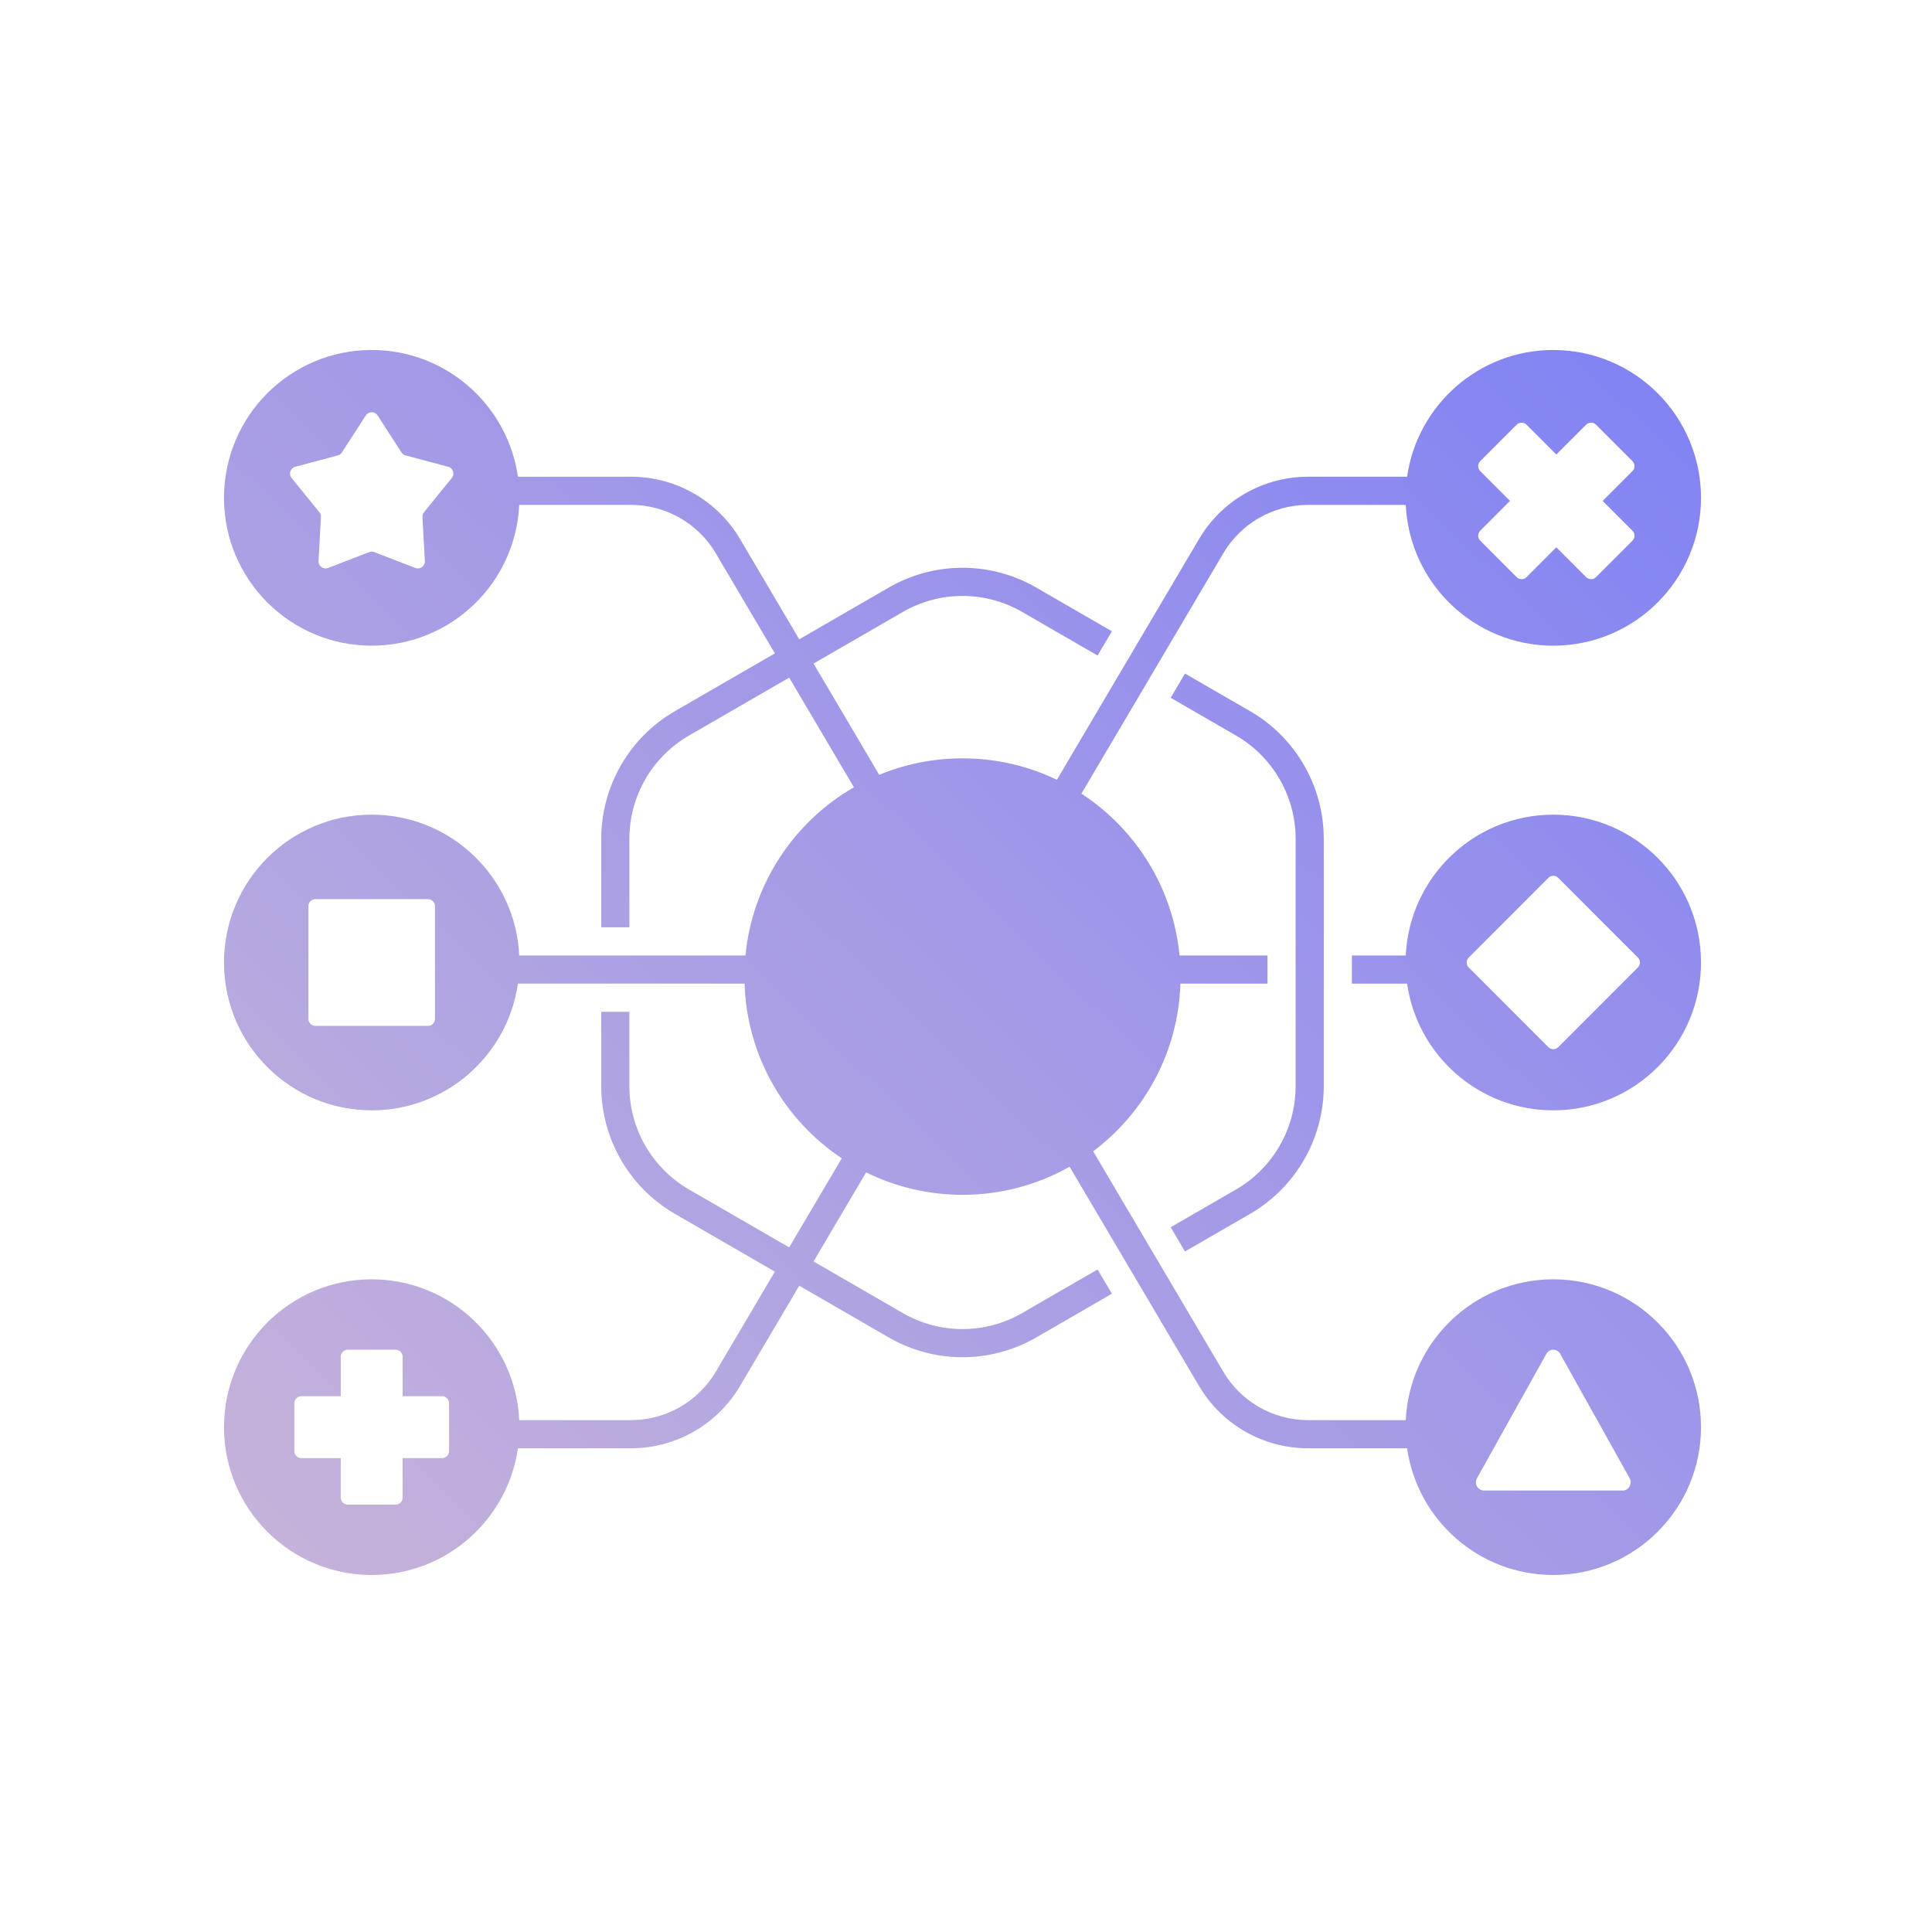 <svg width="276" height="276" viewBox="0 0 276 276" fill="none" xmlns="http://www.w3.org/2000/svg">
<path fill-rule="evenodd" clip-rule="evenodd" d="M53.1 92.24C41.447 92.24 32 82.784 32 71.12C32 59.456 41.447 50 53.1 50C63.73 50 72.524 57.868 73.987 68.104H90.145C96.542 68.104 102.462 71.485 105.716 76.998L114.176 91.329L126.969 83.936C133.486 80.17 141.515 80.17 148.031 83.936L158.841 90.184L156.797 93.647L146.022 87.42C140.749 84.373 134.252 84.373 128.978 87.42L116.221 94.793L125.605 110.688C129.27 109.171 133.287 108.334 137.5 108.334C142.331 108.334 146.905 109.435 150.985 111.4L171.294 76.998C174.548 71.486 180.468 68.104 186.864 68.104H201.014C202.476 57.868 211.27 50 221.9 50C233.553 50 243 59.456 243 71.12C243 82.784 233.553 92.24 221.9 92.24C210.584 92.24 201.349 83.323 200.824 72.127L186.864 72.127C181.889 72.127 177.285 74.757 174.754 79.044L154.488 113.375C162.22 118.42 167.575 126.811 168.504 136.495H181.07V140.518H168.632C168.321 150.316 163.494 158.972 156.167 164.471L174.754 195.958C177.284 200.245 181.889 202.875 186.864 202.875H200.823C201.347 191.678 210.583 182.76 221.9 182.76C233.553 182.76 243 192.216 243 203.88C243 215.544 233.553 225 221.9 225C211.271 225 202.477 217.133 201.014 206.898H186.864C180.468 206.898 174.547 203.517 171.294 198.004L152.799 166.675C148.28 169.23 143.06 170.688 137.5 170.688C132.557 170.688 127.884 169.536 123.732 167.485L116.221 180.209L128.978 187.582C134.252 190.629 140.749 190.629 146.022 187.582L156.797 181.355L158.842 184.818L148.031 191.066C141.515 194.832 133.486 194.832 126.969 191.066L114.176 183.673L105.716 198.004C102.462 203.516 96.542 206.898 90.145 206.898H73.986C72.523 217.133 63.73 225 53.1 225C41.447 225 32 215.544 32 203.88C32 192.216 41.447 182.76 53.1 182.76C64.417 182.76 73.653 191.678 74.177 202.875H90.145C95.12 202.875 99.725 200.245 102.256 195.958L110.696 181.661L96.423 173.413C89.907 169.647 85.892 162.686 85.892 155.154V144.541H89.911V155.154C89.911 161.249 93.16 166.881 98.433 169.929L112.74 178.197L120.251 165.475C112.133 160.061 106.699 150.934 106.368 140.518L73.986 140.518C72.523 150.753 63.729 158.62 53.1 158.62C41.447 158.62 32 149.164 32 137.5C32 125.836 41.447 116.38 53.1 116.38C64.417 116.38 73.653 125.298 74.177 136.495L106.496 136.495C107.483 126.206 113.466 117.378 121.988 112.469L112.74 96.805L98.433 105.073C93.16 108.121 89.911 113.753 89.911 119.848V132.472H85.892V119.848C85.892 112.316 89.907 105.356 96.423 101.589L110.696 93.341L102.256 79.044C99.725 74.757 95.12 72.127 90.145 72.127L74.176 72.127C73.651 83.323 64.416 92.24 53.1 92.24ZM53.944 59.352C53.548 58.739 52.652 58.739 52.257 59.352L48.843 64.638C48.707 64.848 48.498 65 48.257 65.064L42.18 66.681C41.475 66.868 41.198 67.721 41.658 68.287L45.626 73.171C45.783 73.365 45.863 73.611 45.849 73.86L45.507 80.145C45.468 80.874 46.192 81.401 46.873 81.138L52.738 78.87C52.971 78.78 53.229 78.78 53.462 78.87L59.328 81.138C60.008 81.401 60.733 80.874 60.693 80.145L60.351 73.86C60.338 73.611 60.418 73.365 60.575 73.171L64.542 68.287C65.002 67.721 64.726 66.868 64.021 66.681L57.944 65.064C57.702 65 57.494 64.848 57.358 64.638L53.944 59.352ZM45.062 128.449C44.507 128.449 44.057 128.899 44.057 129.455V145.547C44.057 146.103 44.507 146.553 45.062 146.553H61.138C61.693 146.553 62.143 146.103 62.143 145.547V129.455C62.143 128.899 61.693 128.449 61.138 128.449H45.062ZM56.516 192.818C57.071 192.818 57.521 193.268 57.521 193.824V199.456H63.148C63.703 199.456 64.152 199.906 64.152 200.461V207.301C64.152 207.856 63.703 208.306 63.148 208.306H57.521V213.939C57.521 214.494 57.071 214.944 56.516 214.944H49.684C49.129 214.944 48.679 214.494 48.679 213.939V208.306H43.052C42.498 208.306 42.048 207.856 42.048 207.301V200.461C42.048 199.906 42.498 199.456 43.052 199.456H48.679V193.824C48.679 193.268 49.129 192.818 49.684 192.818H56.516ZM233.207 67.299C233.6 66.906 233.6 66.269 233.207 65.877L228.009 60.674C227.617 60.281 226.981 60.281 226.588 60.674L222.334 64.932L218.08 60.674C217.688 60.282 217.052 60.282 216.66 60.674L211.462 65.877C211.069 66.27 211.069 66.907 211.462 67.3L215.715 71.558L211.462 75.815C211.069 76.208 211.069 76.845 211.462 77.237L216.66 82.441C217.052 82.833 217.688 82.833 218.081 82.441L222.334 78.183L226.588 82.441C226.98 82.834 227.616 82.834 228.009 82.441L233.207 77.238C233.599 76.845 233.599 76.209 233.207 75.816L228.953 71.558L233.207 67.299ZM232.798 211.161L222.889 193.408C222.449 192.621 221.351 192.621 220.911 193.408L211.002 211.161C210.563 211.949 211.112 212.933 211.991 212.933H231.809C232.688 212.933 233.237 211.949 232.798 211.161Z" fill="url(#paint0_linear_4599_11722)"/>
<path fill-rule="evenodd" clip-rule="evenodd" d="M193.127 140.518V136.495H200.823C201.347 125.298 210.583 116.38 221.9 116.38C233.553 116.38 243 125.836 243 137.5C243 149.164 233.553 158.62 221.9 158.62C211.271 158.62 202.477 150.753 201.014 140.518H193.127ZM222.61 125.41L233.978 136.789C234.37 137.182 234.37 137.819 233.978 138.212L222.61 149.59C222.218 149.983 221.582 149.983 221.19 149.59L209.822 138.212C209.43 137.819 209.43 137.182 209.822 136.789L221.19 125.41C221.582 125.018 222.218 125.018 222.61 125.41Z" fill="url(#paint1_linear_4599_11722)"/>
<path d="M176.567 105.073L167.239 99.682L169.284 96.219L178.577 101.589C185.094 105.356 189.108 112.316 189.108 119.848V155.154C189.108 162.686 185.094 169.647 178.577 173.413L169.284 178.783L167.239 175.32L176.567 169.929C181.841 166.881 185.089 161.249 185.089 155.154V119.848C185.089 113.753 181.841 108.121 176.567 105.073Z" fill="url(#paint2_linear_4599_11722)"/>
<defs>
<linearGradient id="paint0_linear_4599_11722" x1="279.925" y1="6.25" x2="-49.196" y2="345.599" gradientUnits="userSpaceOnUse">
<stop stop-color="#7177FA"/>
<stop offset="1" stop-color="#EDCECB"/>
</linearGradient>
<linearGradient id="paint1_linear_4599_11722" x1="279.925" y1="6.25" x2="-49.196" y2="345.599" gradientUnits="userSpaceOnUse">
<stop stop-color="#7177FA"/>
<stop offset="1" stop-color="#EDCECB"/>
</linearGradient>
<linearGradient id="paint2_linear_4599_11722" x1="279.925" y1="6.25" x2="-49.196" y2="345.599" gradientUnits="userSpaceOnUse">
<stop stop-color="#7177FA"/>
<stop offset="1" stop-color="#EDCECB"/>
</linearGradient>
</defs>
</svg>
